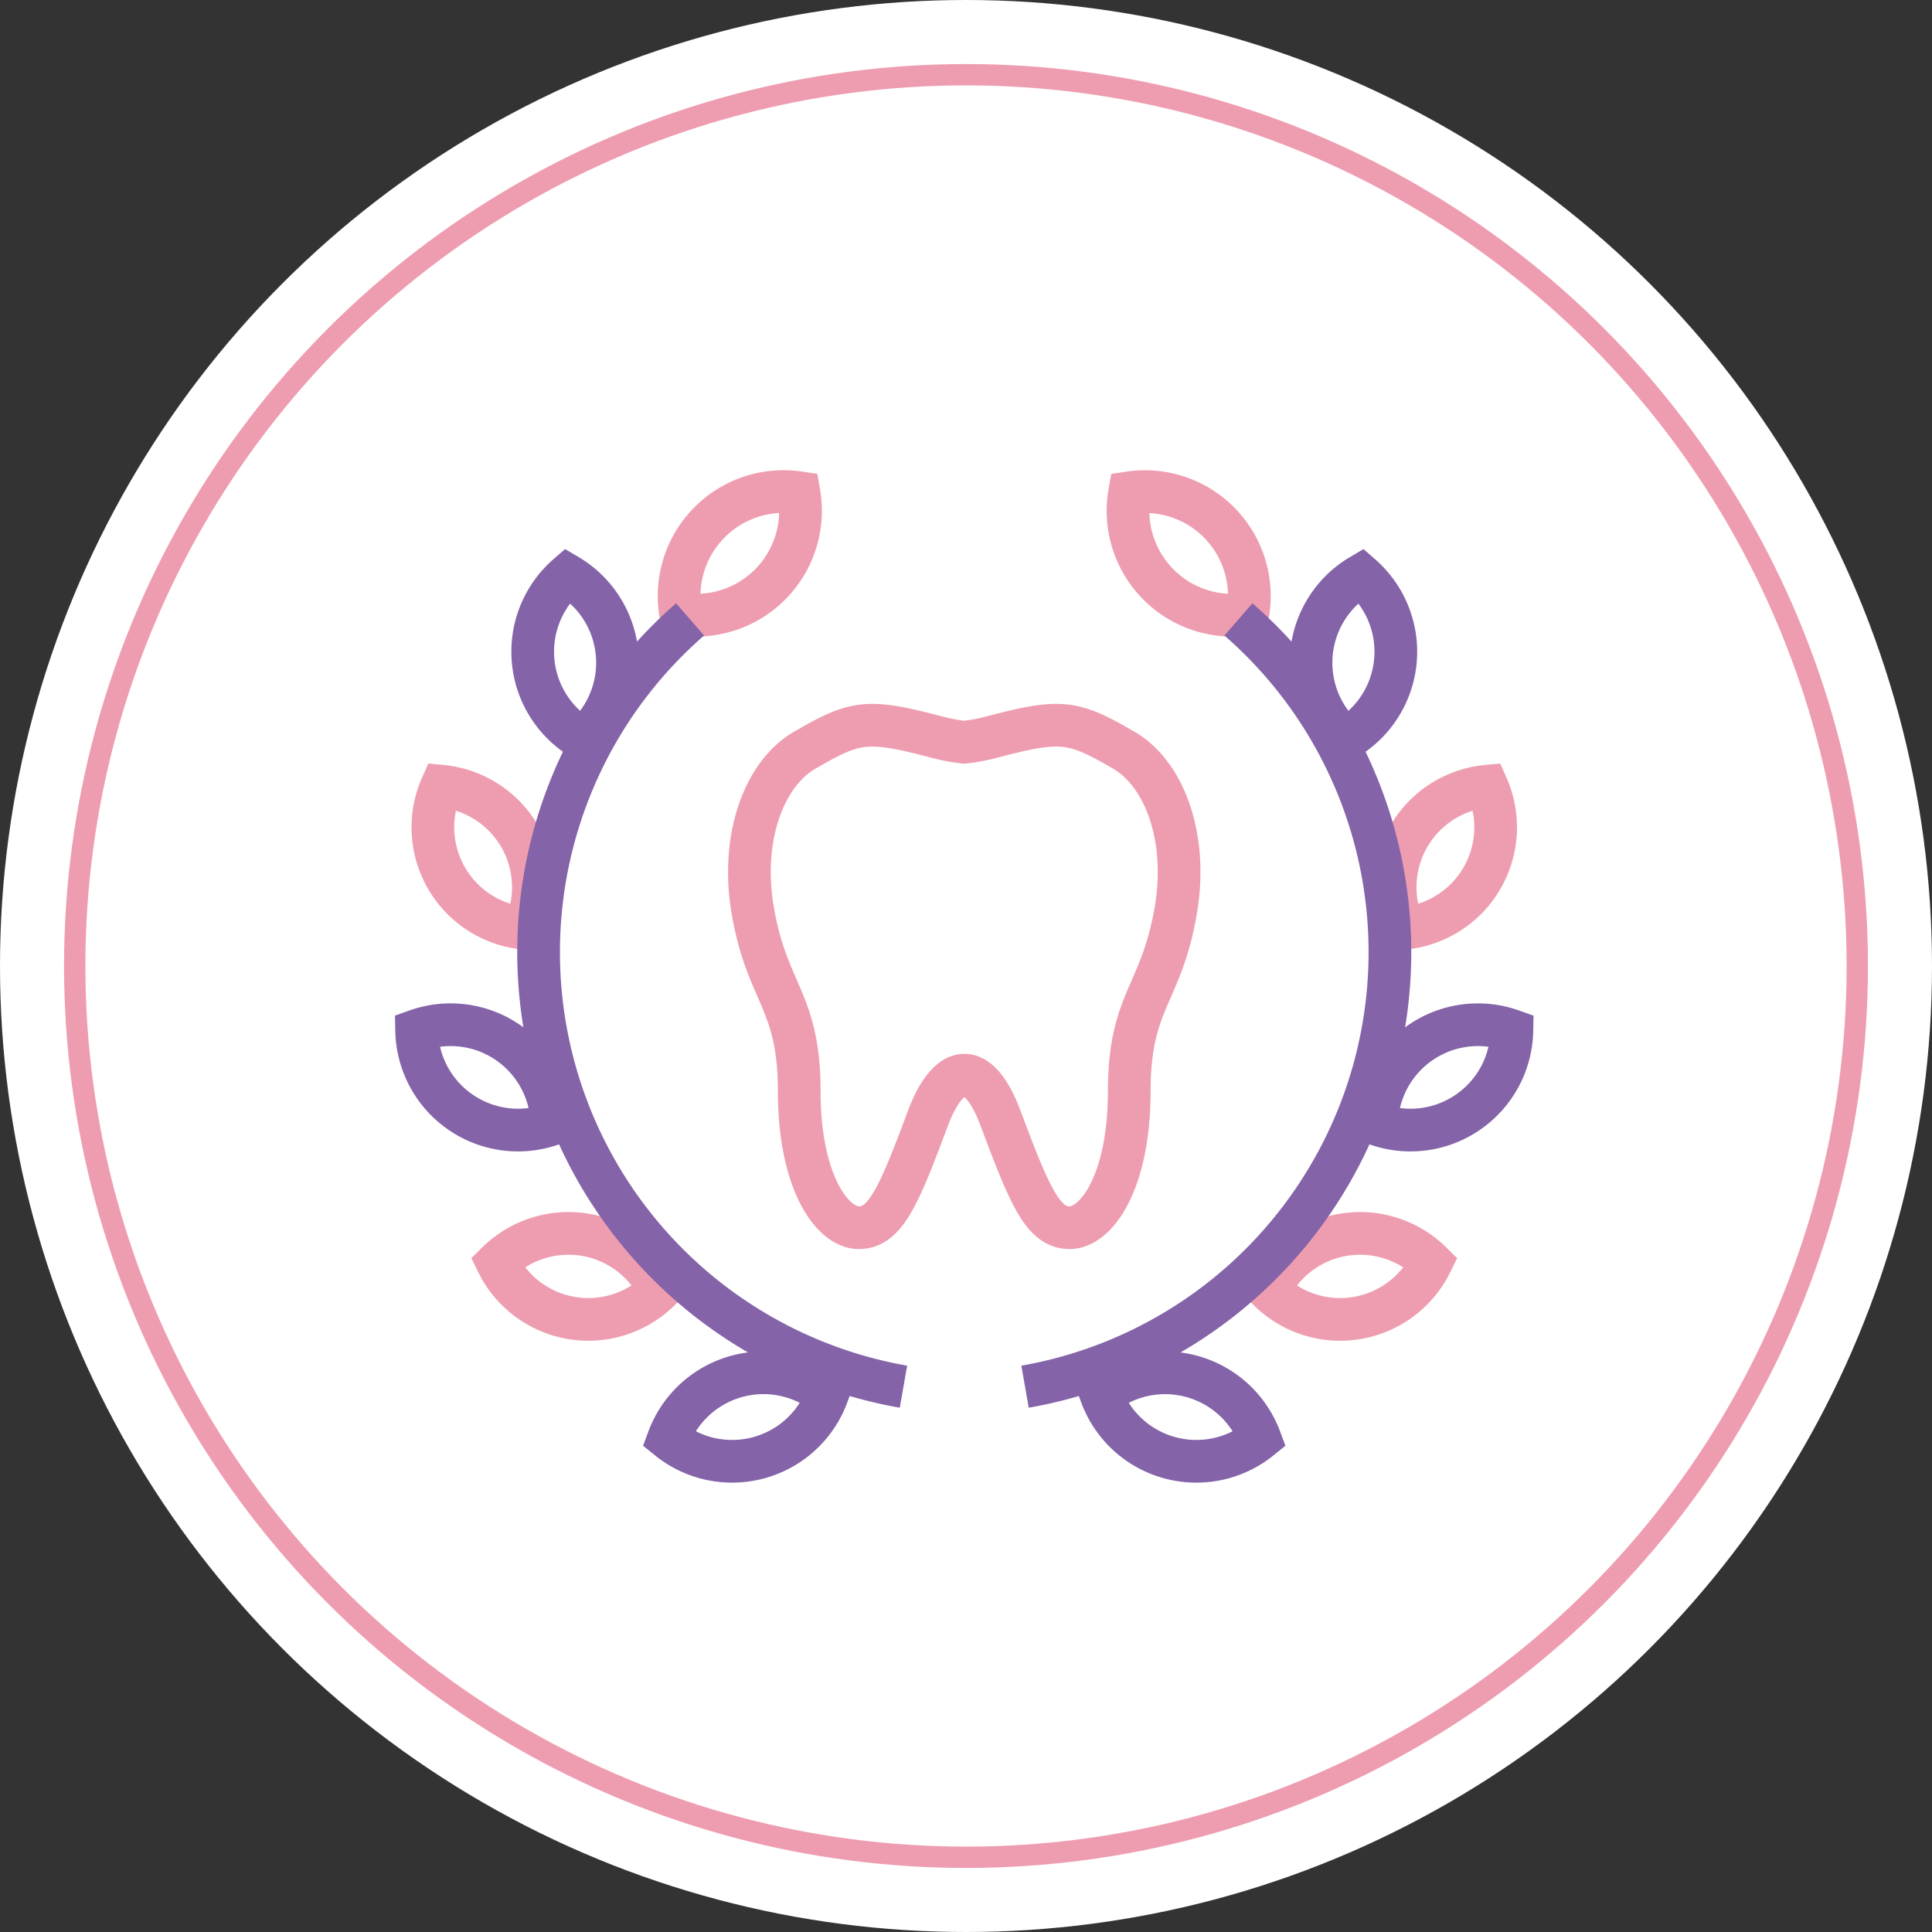 <svg xmlns="http://www.w3.org/2000/svg" width="181" height="181" viewBox="0 0 181 181">
  <rect x="0" y="0" width="181" height="181" fill="#333333" stroke="none"/>
  <g id="组_43" data-name="组 43" transform="translate(-460 -3334)">
    <g id="组_41" data-name="组 41" transform="translate(460.037 3334.037)">
      <circle id="椭圆_4" data-name="椭圆 4" cx="90.5" cy="90.5" r="90.5" transform="translate(-0.037 -0.037)" fill="#fff"/>
      <g id="椭圆_5" data-name="椭圆 5" transform="translate(5.963 5.963)" fill="none" stroke="#ee9db0" stroke-width="2">
        <circle cx="84.5" cy="84.5" r="84.5" stroke="none"/>
        <circle cx="84.5" cy="84.5" r="83.5" fill="none"/>
      </g>
    </g>
    <g id="组_27" data-name="组 27" transform="translate(497 3378.058)">
      <g id="组_42" data-name="组 42">
        <path id="路径_785" data-name="路径 785" d="M68.024,26.078C63.467,23.43,62.272,23.32,55.9,25a17.539,17.539,0,0,1-2.563.48A17.7,17.7,0,0,1,50.77,25C44.4,23.32,43.21,23.43,38.651,26.078c-3.992,2.107-6.291,8.2-5.148,15.047,1.318,7.918,4.373,8.471,4.373,17.045,0,8.529,3.1,12.789,5.582,12.789s3.742-2.922,6.466-10.227c1.875-5.011,4.651-5.806,6.823,0,2.73,7.305,3.976,10.227,6.466,10.227s5.582-4.26,5.582-12.789c0-8.553,3.042-9.043,4.375-17.045C74.319,34.277,72.016,28.185,68.024,26.078Z" fill="none" stroke="#ee9db0" stroke-width="4"/>
        <path id="路径_786" data-name="路径 786" d="M29.4,4.953a9.779,9.779,0,0,0-2.629,8.518A9.782,9.782,0,0,0,37.85,2.1,9.782,9.782,0,0,0,29.4,4.953Z" fill="none" stroke="#ee9db0" stroke-width="4"/>
        <path id="路径_787" data-name="路径 787" d="M12.948,17.879a9.491,9.491,0,0,0,4.646,7.309,9.5,9.5,0,0,0-1.429-15.35A9.494,9.494,0,0,0,12.948,17.879Z" fill="none" stroke="#8463a8" stroke-width="4"/>
        <path id="路径_788" data-name="路径 788" d="M4.854,38.246a9.489,9.489,0,0,0,7.3,4.66A9.5,9.5,0,0,0,4.372,29.6,9.494,9.494,0,0,0,4.854,38.246Z" fill="none" stroke="#ee9db0" stroke-width="4"/>
        <path id="路径_789" data-name="路径 789" d="M6.128,60.125a9.488,9.488,0,0,0,8.584,1.139,9.5,9.5,0,0,0-12.68-8.772A9.506,9.506,0,0,0,6.128,60.125Z" fill="none" stroke="#8463a8" stroke-width="4"/>
        <path id="路径_790" data-name="路径 790" d="M16.526,79.416a9.5,9.5,0,0,0,8.262-2.6,9.5,9.5,0,0,0-15.2-2.591A9.494,9.494,0,0,0,16.526,79.416Z" fill="none" stroke="#ee9db0" stroke-width="4"/>
        <path id="路径_791" data-name="路径 791" d="M34.1,92.506a9.5,9.5,0,0,0,6.393-5.846,9.5,9.5,0,0,0-14.87,4.075A9.5,9.5,0,0,0,34.1,92.506Z" fill="none" stroke="#8463a8" stroke-width="4"/>
        <path id="路径_792" data-name="路径 792" d="M47.641,85.854a41.332,41.332,0,0,1-19.99-71.883" fill="none" stroke="#8463a8" stroke-width="4"/>
        <path id="路径_793" data-name="路径 793" d="M77.27,4.953a9.777,9.777,0,0,1,2.629,8.52A9.779,9.779,0,0,1,68.827,2.105,9.774,9.774,0,0,1,77.27,4.953Z" fill="none" stroke="#ee9db0" stroke-width="4"/>
        <path id="路径_794" data-name="路径 794" d="M93.727,17.881a9.5,9.5,0,0,1-4.646,7.309A9.5,9.5,0,0,1,90.51,9.84,9.5,9.5,0,0,1,93.727,17.881Z" fill="none" stroke="#8463a8" stroke-width="4"/>
        <path id="路径_795" data-name="路径 795" d="M101.819,38.246a9.491,9.491,0,0,1-7.3,4.662A9.5,9.5,0,0,1,102.305,29.6,9.506,9.506,0,0,1,101.819,38.246Z" fill="none" stroke="#ee9db0" stroke-width="4"/>
        <path id="路径_796" data-name="路径 796" d="M100.546,60.125a9.487,9.487,0,0,1-8.584,1.139,9.5,9.5,0,0,1,12.68-8.77A9.505,9.505,0,0,1,100.546,60.125Z" fill="none" stroke="#8463a8" stroke-width="4"/>
        <path id="路径_797" data-name="路径 797" d="M90.147,79.416a9.484,9.484,0,0,1-8.262-2.6,9.5,9.5,0,0,1,15.2-2.59A9.5,9.5,0,0,1,90.147,79.416Z" fill="none" stroke="#ee9db0" stroke-width="4"/>
        <path id="路径_798" data-name="路径 798" d="M72.571,92.506a9.484,9.484,0,0,1-6.391-5.844,9.5,9.5,0,0,1,14.868,4.074A9.5,9.5,0,0,1,72.571,92.506Z" fill="none" stroke="#8463a8" stroke-width="4"/>
        <path id="路径_799" data-name="路径 799" d="M59.032,85.856a41.332,41.332,0,0,0,19.99-71.883" fill="none" stroke="#8463a8" stroke-width="4"/>
      </g>
    </g>
  </g>
</svg>

